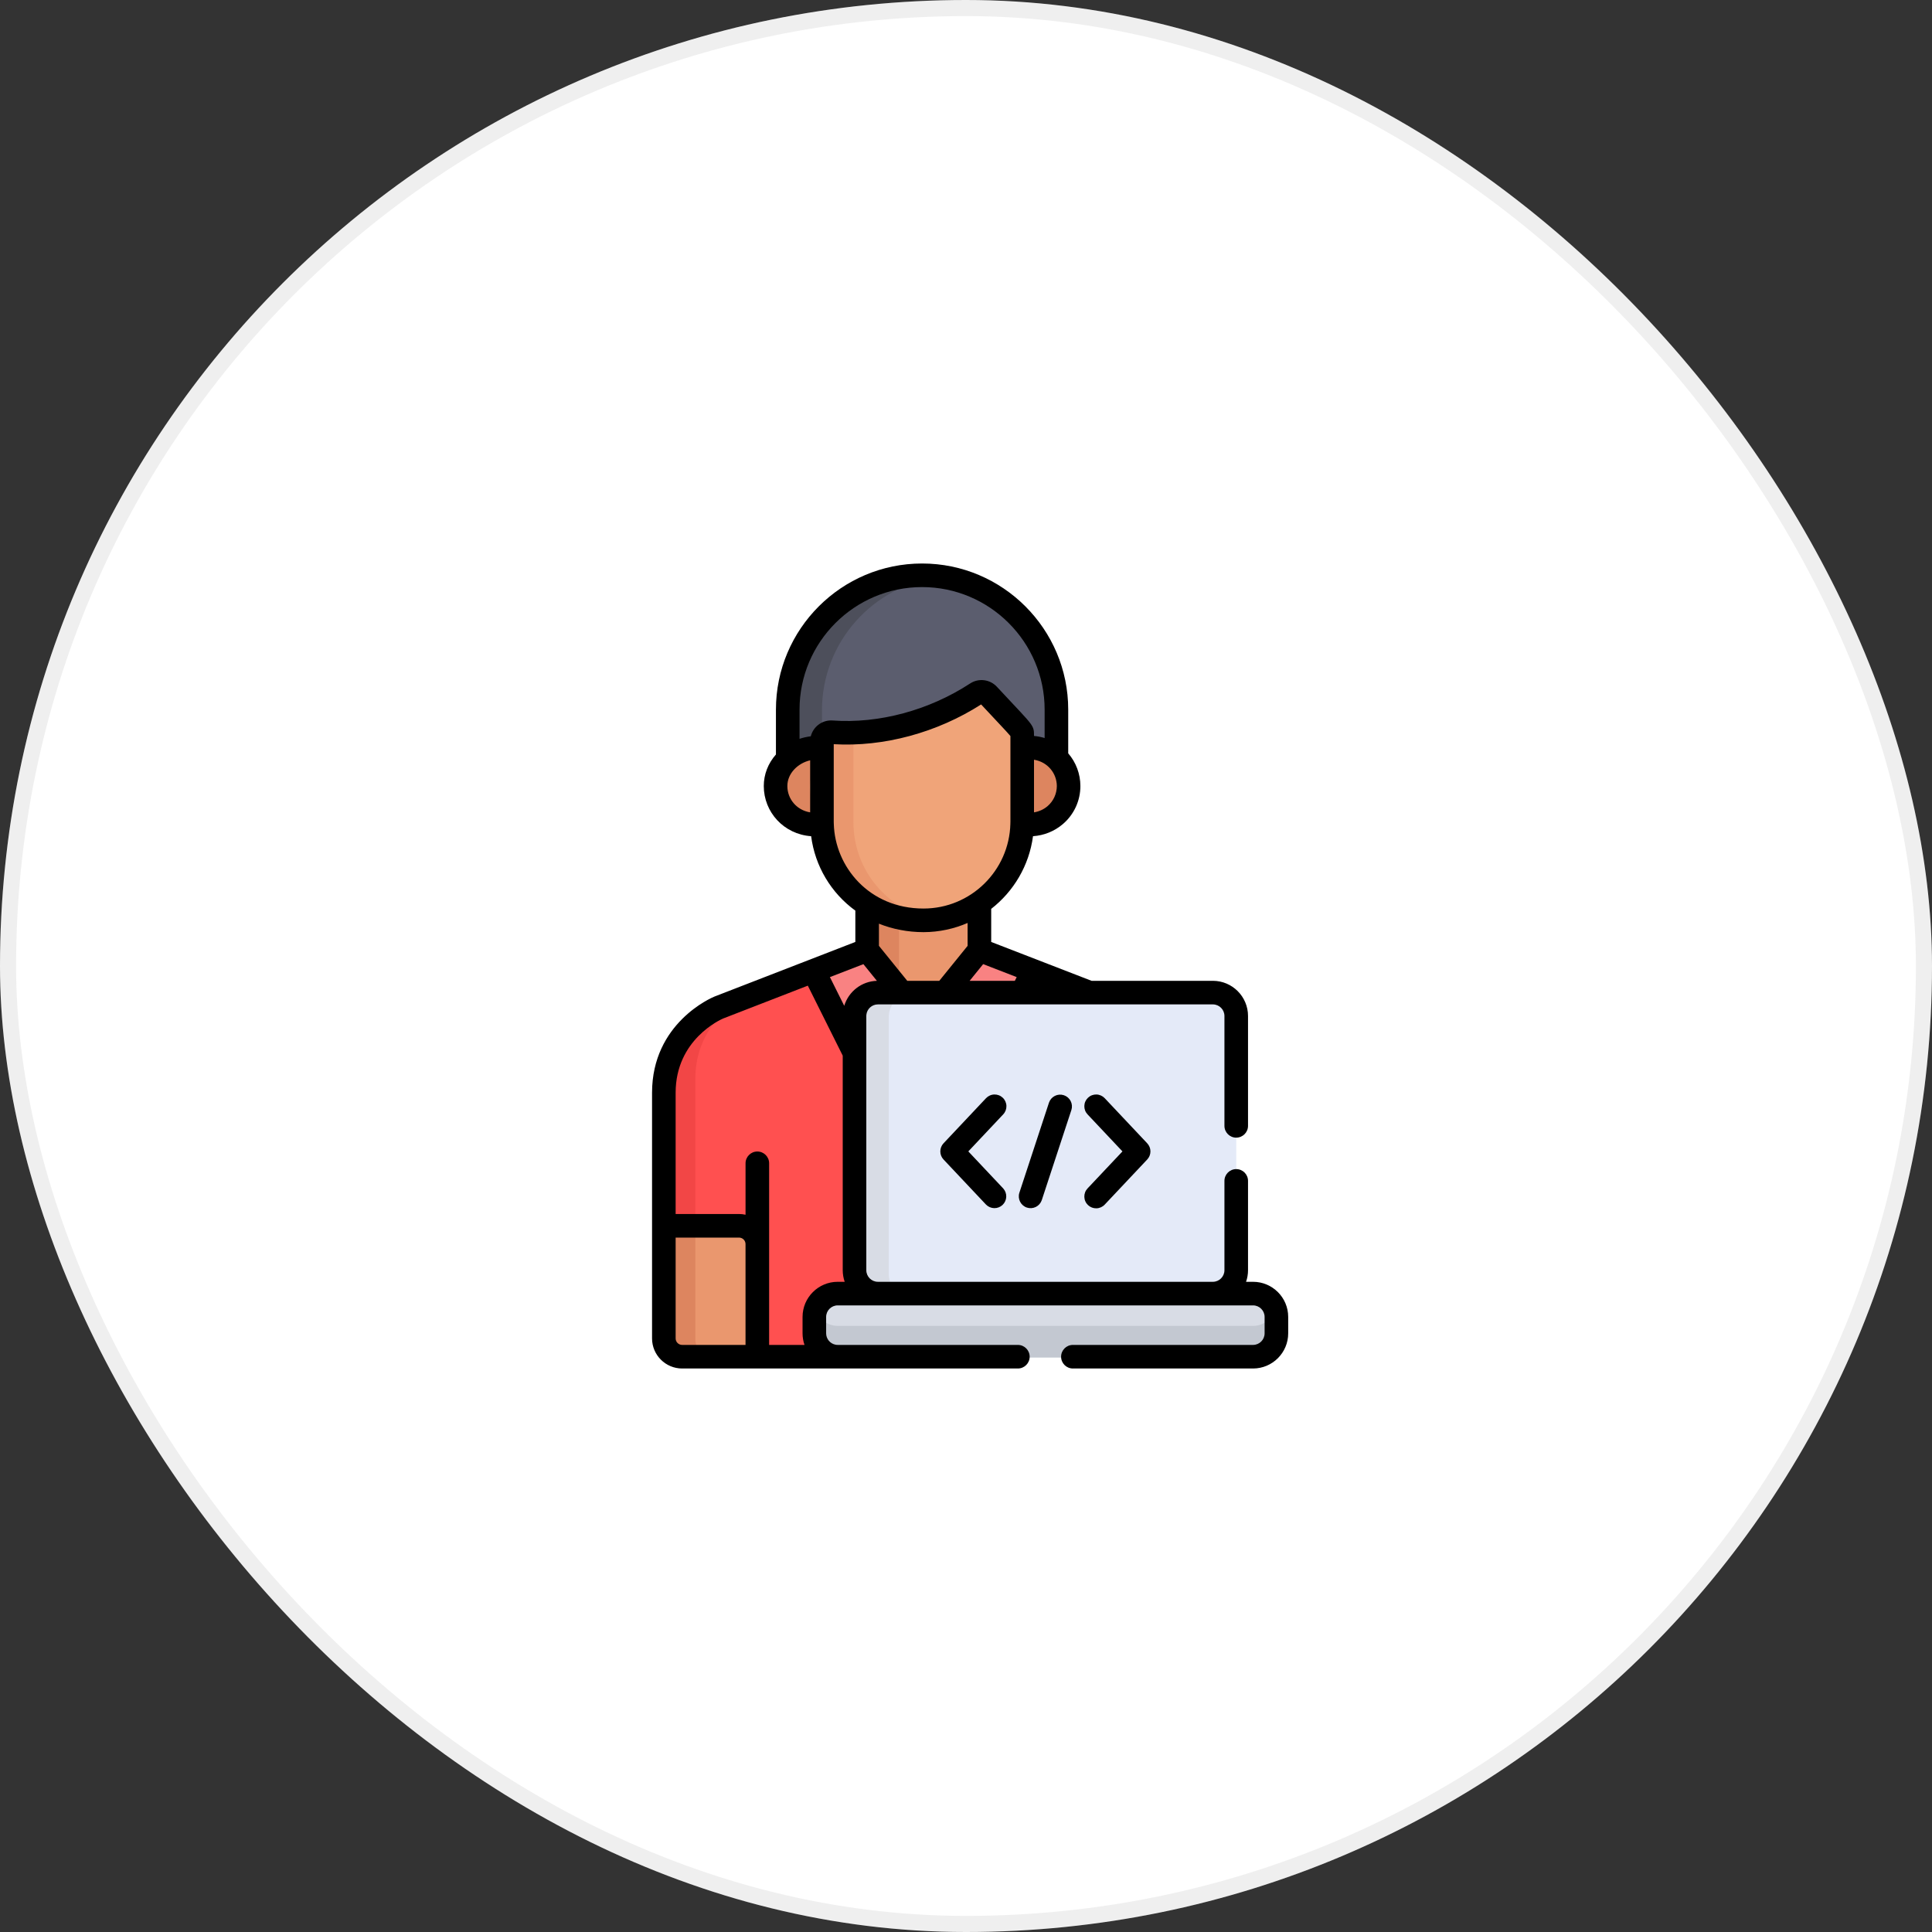 <svg width="120" height="120" viewBox="0 0 120 120" fill="none" xmlns="http://www.w3.org/2000/svg">
<rect x="0" y="0" width="120" height="120" fill="#333333" stroke="none"/>
<rect width="120" height="120" rx="60" fill="white"/>
<rect x="0.5" y="0.5" width="119" height="119" rx="59.5" stroke="#636363" stroke-opacity="0.1"/>
<g clip-path="url(#clip0_3315_3766)">
<path d="M57.362 56.968C56.014 56.968 54.829 56.598 53.86 55.979V59.295L57.347 63.599L60.834 59.295V55.886C59.846 56.568 58.651 56.968 57.362 56.968Z" fill="#EA976E"/>
<path d="M55.842 56.801C55.11 56.635 54.446 56.353 53.86 55.979V59.295L55.842 61.741V56.801Z" fill="#DD855F"/>
<path d="M52.034 84.313V84.194H67.785V77.44C67.785 76.812 68.294 76.303 68.922 76.303H73.471V67.918C73.471 64.029 70.059 62.626 70.059 62.626L60.834 59.053L57.347 63.358L53.86 59.053L44.645 62.626C44.645 62.626 41.234 64.029 41.234 67.918V76.303H45.783C46.41 76.303 46.92 76.812 46.92 77.44V84.313H52.034Z" fill="#FF5050"/>
<path d="M43.187 67.039C43.187 64.312 44.864 62.808 45.866 62.153L44.645 62.626C44.645 62.626 41.234 64.029 41.234 67.918V76.303H43.187V67.039Z" fill="#F24646"/>
<path d="M57.273 35.778C52.665 35.778 48.929 39.514 48.929 44.123V47.688C49.486 47.171 50.28 46.89 51.054 46.993V46.578C51.054 46.247 51.337 45.986 51.664 46.011C54.89 46.242 58.174 45.217 60.656 43.596C60.769 43.522 60.903 43.491 61.036 43.507C61.169 43.523 61.292 43.586 61.383 43.684C63.506 45.966 63.493 45.877 63.493 46.175V46.992C64.342 46.865 65.095 47.127 65.618 47.613V44.123C65.618 39.514 61.882 35.778 57.273 35.778Z" fill="#5B5D6E"/>
<path d="M51.054 44.123C51.054 39.875 54.23 36.37 58.336 35.848C57.984 35.802 57.629 35.779 57.273 35.778C52.665 35.778 48.929 39.514 48.929 44.123V47.688C49.486 47.171 50.28 46.89 51.054 46.994V44.123Z" fill="#4D4F5B"/>
<path d="M45.904 76.182H41.234V83.177C41.234 83.804 41.743 84.313 42.371 84.313H47.041V77.319C47.04 76.691 46.531 76.182 45.904 76.182Z" fill="#EA976E"/>
<path d="M43.187 83.177V76.182H41.234V83.177C41.234 83.804 41.743 84.313 42.371 84.313H44.324C43.696 84.313 43.187 83.804 43.187 83.177Z" fill="#DD855F"/>
<path d="M63.251 46.508V51.079C63.251 51.129 63.248 51.178 63.247 51.227C64.865 51.472 66.374 50.303 66.374 48.868C66.374 47.429 64.864 46.266 63.251 46.508ZM51.296 51.079V46.51C49.888 46.322 48.173 47.403 48.173 48.868C48.173 50.301 49.679 51.472 51.3 51.227C51.299 51.178 51.296 51.129 51.296 51.079Z" fill="#EA976E"/>
<path d="M65.622 47.23C65.031 46.68 64.157 46.372 63.251 46.508V51.079C63.251 51.129 63.249 51.178 63.248 51.227C64.156 51.365 65.03 51.056 65.622 50.505V47.23ZM51.296 50.708C50.693 50.267 50.297 49.602 50.297 48.868C50.297 48.15 50.71 47.524 51.296 47.095V46.51C49.888 46.322 48.173 47.403 48.173 48.868C48.173 50.301 49.679 51.472 51.3 51.227C51.299 51.178 51.296 51.129 51.296 51.079V50.708Z" fill="#DD855F"/>
<path d="M61.558 65.569L64.165 60.343L60.834 59.053L57.347 63.358L60.747 65.772C61.022 65.967 61.407 65.871 61.558 65.569Z" fill="#F98282"/>
<path d="M53.142 65.569L50.535 60.343L53.865 59.053L57.352 63.358L53.953 65.772C53.677 65.967 53.293 65.871 53.142 65.569Z" fill="#F98282"/>
<path d="M61.383 43.2C61.292 43.102 61.169 43.04 61.036 43.023C60.903 43.007 60.769 43.038 60.656 43.112C58.174 44.734 54.89 45.759 51.664 45.527C51.337 45.502 51.054 45.764 51.054 46.094V51.079C51.054 54.283 53.565 57.21 57.362 57.21C60.743 57.21 63.493 54.46 63.493 51.079V45.691C63.493 45.394 63.506 45.482 61.383 43.2Z" fill="#F0A479"/>
<path d="M53.008 51.079V45.552C52.56 45.566 52.111 45.559 51.664 45.527C51.337 45.502 51.054 45.764 51.054 46.094V51.08C51.054 54.284 53.565 57.21 57.362 57.21C57.682 57.21 57.997 57.185 58.304 57.138C55.079 56.67 53.008 53.989 53.008 51.079Z" fill="#EA976E"/>
<path d="M75.335 61.699H54.529C53.73 61.699 53.077 62.359 53.077 63.166V79.131C53.077 79.938 53.73 80.598 54.529 80.598H75.335C76.133 80.598 76.786 79.938 76.786 79.131V63.166C76.786 62.359 76.133 61.699 75.335 61.699Z" fill="#E4EAF8"/>
<path d="M55.202 79.131V63.165C55.202 62.359 55.855 61.698 56.653 61.698H54.529C53.73 61.698 53.077 62.358 53.077 63.165V79.131C53.077 79.938 53.73 80.598 54.529 80.598H56.653C55.855 80.598 55.202 79.938 55.202 79.131Z" fill="#D8DCE5"/>
<path d="M77.83 80.393H52.033C51.235 80.393 50.581 81.046 50.581 81.844V82.862C50.581 83.66 51.235 84.313 52.033 84.313H77.83C78.628 84.313 79.281 83.66 79.281 82.862V81.844C79.281 81.046 78.629 80.393 77.83 80.393Z" fill="#D8DCE5"/>
<path d="M77.83 82.353H52.033C51.4 82.353 50.859 81.941 50.662 81.373C50.609 81.524 50.582 81.683 50.582 81.844V82.862C50.582 83.66 51.235 84.313 52.033 84.313H77.83C78.629 84.313 79.282 83.66 79.282 82.862V81.844C79.282 81.679 79.252 81.521 79.201 81.373C79.004 81.941 78.464 82.353 77.83 82.353Z" fill="#C3C8D1"/>
<path d="M62.281 68.18C62.211 68.114 62.128 68.062 62.038 68.028C61.949 67.994 61.853 67.978 61.757 67.981C61.66 67.983 61.566 68.005 61.478 68.045C61.39 68.084 61.311 68.14 61.245 68.21L58.604 71.013C58.476 71.149 58.405 71.329 58.405 71.516C58.405 71.703 58.476 71.882 58.604 72.018L61.245 74.821C61.38 74.958 61.562 75.036 61.754 75.04C61.946 75.044 62.131 74.972 62.27 74.841C62.41 74.709 62.492 74.528 62.5 74.337C62.508 74.145 62.44 73.959 62.311 73.816L60.144 71.516L62.311 69.215C62.445 69.074 62.516 68.885 62.511 68.691C62.505 68.497 62.422 68.313 62.281 68.18ZM67.58 74.852C67.721 74.985 67.909 75.056 68.104 75.051C68.298 75.045 68.482 74.962 68.615 74.821L71.256 72.018C71.384 71.882 71.456 71.702 71.456 71.516C71.456 71.329 71.384 71.149 71.256 71.013L68.615 68.21C68.549 68.14 68.47 68.084 68.382 68.045C68.294 68.005 68.2 67.983 68.104 67.981C68.008 67.978 67.912 67.994 67.822 68.028C67.732 68.062 67.65 68.114 67.58 68.18C67.51 68.246 67.453 68.325 67.414 68.412C67.374 68.5 67.353 68.595 67.35 68.691C67.347 68.787 67.363 68.883 67.397 68.973C67.431 69.063 67.483 69.145 67.549 69.215L69.717 71.516L67.549 73.816C67.483 73.886 67.431 73.968 67.397 74.058C67.363 74.148 67.347 74.244 67.35 74.34C67.353 74.436 67.374 74.531 67.414 74.619C67.453 74.707 67.51 74.786 67.58 74.852ZM65.155 68.484L63.313 74.09C63.255 74.273 63.273 74.473 63.361 74.644C63.449 74.815 63.6 74.945 63.783 75.005C63.966 75.065 64.166 75.051 64.338 74.965C64.511 74.879 64.642 74.729 64.705 74.547L66.547 68.941C66.605 68.758 66.588 68.558 66.5 68.387C66.412 68.216 66.26 68.086 66.077 68.026C65.894 67.966 65.695 67.98 65.522 68.066C65.35 68.152 65.218 68.302 65.155 68.484Z" fill="black"/>
<path d="M77.829 79.615H77.395C77.476 79.384 77.517 79.141 77.517 78.896V73.347C77.517 72.942 77.189 72.615 76.784 72.615C76.38 72.615 76.052 72.942 76.052 73.347V78.896C76.052 79.292 75.73 79.615 75.333 79.615H54.527C54.131 79.615 53.808 79.292 53.808 78.896V63.104C53.808 63.079 53.81 63.055 53.812 63.031C53.849 62.669 54.156 62.385 54.527 62.385H75.333C75.73 62.385 76.052 62.708 76.052 63.104V69.929C76.052 70.333 76.38 70.661 76.784 70.661C77.189 70.661 77.517 70.333 77.517 69.929V63.104C77.517 61.9 76.537 60.92 75.333 60.92H67.799L61.565 58.506V56.452C62.956 55.371 63.92 53.767 64.162 51.938C64.856 51.889 65.499 51.63 66.025 51.178C66.364 50.887 66.636 50.525 66.823 50.118C67.009 49.712 67.105 49.27 67.105 48.822C67.105 48.077 66.837 47.355 66.349 46.791V44.077C66.349 39.072 62.277 35 57.272 35C52.267 35 48.195 39.072 48.195 44.077V46.862C47.706 47.416 47.44 48.099 47.44 48.822C47.44 50.443 48.684 51.818 50.381 51.938C50.625 53.802 51.618 55.465 53.127 56.561V58.506L44.38 61.897C44.375 61.899 44.37 61.901 44.366 61.903C44.208 61.968 40.5 63.542 40.5 67.872V83.131C40.5 84.162 41.339 85 42.369 85H63.221C63.626 85 63.954 84.672 63.954 84.268C63.954 83.863 63.626 83.535 63.221 83.535H52.031C51.983 83.535 51.934 83.53 51.887 83.52C51.56 83.453 51.313 83.163 51.313 82.816V81.798C51.313 81.402 51.635 81.08 52.031 81.08H77.829C78.225 81.08 78.547 81.402 78.547 81.798V82.816C78.547 83.213 78.225 83.535 77.829 83.535H66.639C66.235 83.535 65.907 83.863 65.907 84.268C65.907 84.672 66.235 85 66.639 85H77.829C79.033 85 80.012 84.02 80.012 82.816V81.798C80.013 80.594 79.033 79.615 77.829 79.615ZM63.149 60.69L63.034 60.92H60.226L61.066 59.883L63.149 60.69ZM53.627 59.885L54.466 60.921C53.522 60.947 52.71 61.579 52.437 62.472L51.547 60.69L53.627 59.885ZM65.07 50.068C64.83 50.273 64.541 50.405 64.224 50.457V47.188C65.066 47.325 65.64 48.023 65.64 48.822C65.64 49.059 65.59 49.292 65.491 49.507C65.393 49.722 65.249 49.913 65.07 50.068ZM49.66 44.077C49.66 39.88 53.075 36.465 57.272 36.465C61.469 36.465 64.884 39.88 64.884 44.077V45.84C64.669 45.774 64.448 45.732 64.224 45.712C64.224 45.395 64.226 45.242 64.005 44.938C63.76 44.602 63.278 44.118 61.918 42.656L61.918 42.656C61.493 42.199 60.793 42.101 60.254 42.453C57.703 44.12 54.59 44.958 51.718 44.751C51.082 44.703 50.513 45.125 50.36 45.732C50.121 45.76 49.854 45.824 49.66 45.89V44.077H49.66ZM48.904 48.822C48.904 48.039 49.553 47.402 50.32 47.224V50.457C49.469 50.319 48.904 49.615 48.904 48.822ZM51.789 51.169C51.789 51.168 51.789 51.166 51.789 51.164L51.787 51.116C51.787 51.088 51.785 51.061 51.785 51.034V46.223C54.88 46.405 58.198 45.51 60.939 43.754C61.98 44.872 62.575 45.491 62.759 45.717V51.033C62.759 51.059 62.757 51.083 62.757 51.108L62.755 51.163C62.755 51.165 62.756 51.168 62.756 51.17C62.683 54.078 60.299 56.431 57.361 56.431C53.968 56.432 51.859 53.818 51.789 51.169ZM57.361 57.897C58.333 57.897 59.286 57.682 60.1 57.326V58.748L58.341 60.92H56.351L54.592 58.748V57.371C55.427 57.708 56.38 57.897 57.361 57.897ZM42.369 83.535C42.262 83.535 42.159 83.492 42.083 83.416C42.007 83.341 41.965 83.238 41.965 83.131V76.869H45.902C46.009 76.869 46.112 76.912 46.188 76.987C46.264 77.063 46.306 77.166 46.306 77.273V83.535H42.369ZM52.031 79.615C50.827 79.615 49.848 80.594 49.848 81.798V82.816C49.848 83.064 49.891 83.311 49.969 83.535H47.772V72.254C47.772 71.85 47.444 71.522 47.039 71.522C46.635 71.522 46.307 71.85 46.307 72.254V75.449C46.174 75.419 46.038 75.404 45.902 75.404H41.965V67.872C41.965 64.574 44.748 63.333 44.918 63.26L50.175 61.221L52.343 65.567V78.896C52.344 79.141 52.385 79.383 52.465 79.615H52.031Z" fill="black"/>
</g>
<defs>
<clipPath id="clip0_3315_3766">
<rect width="50" height="50" fill="white" transform="translate(35 35)"/>
</clipPath>
</defs>
</svg>

